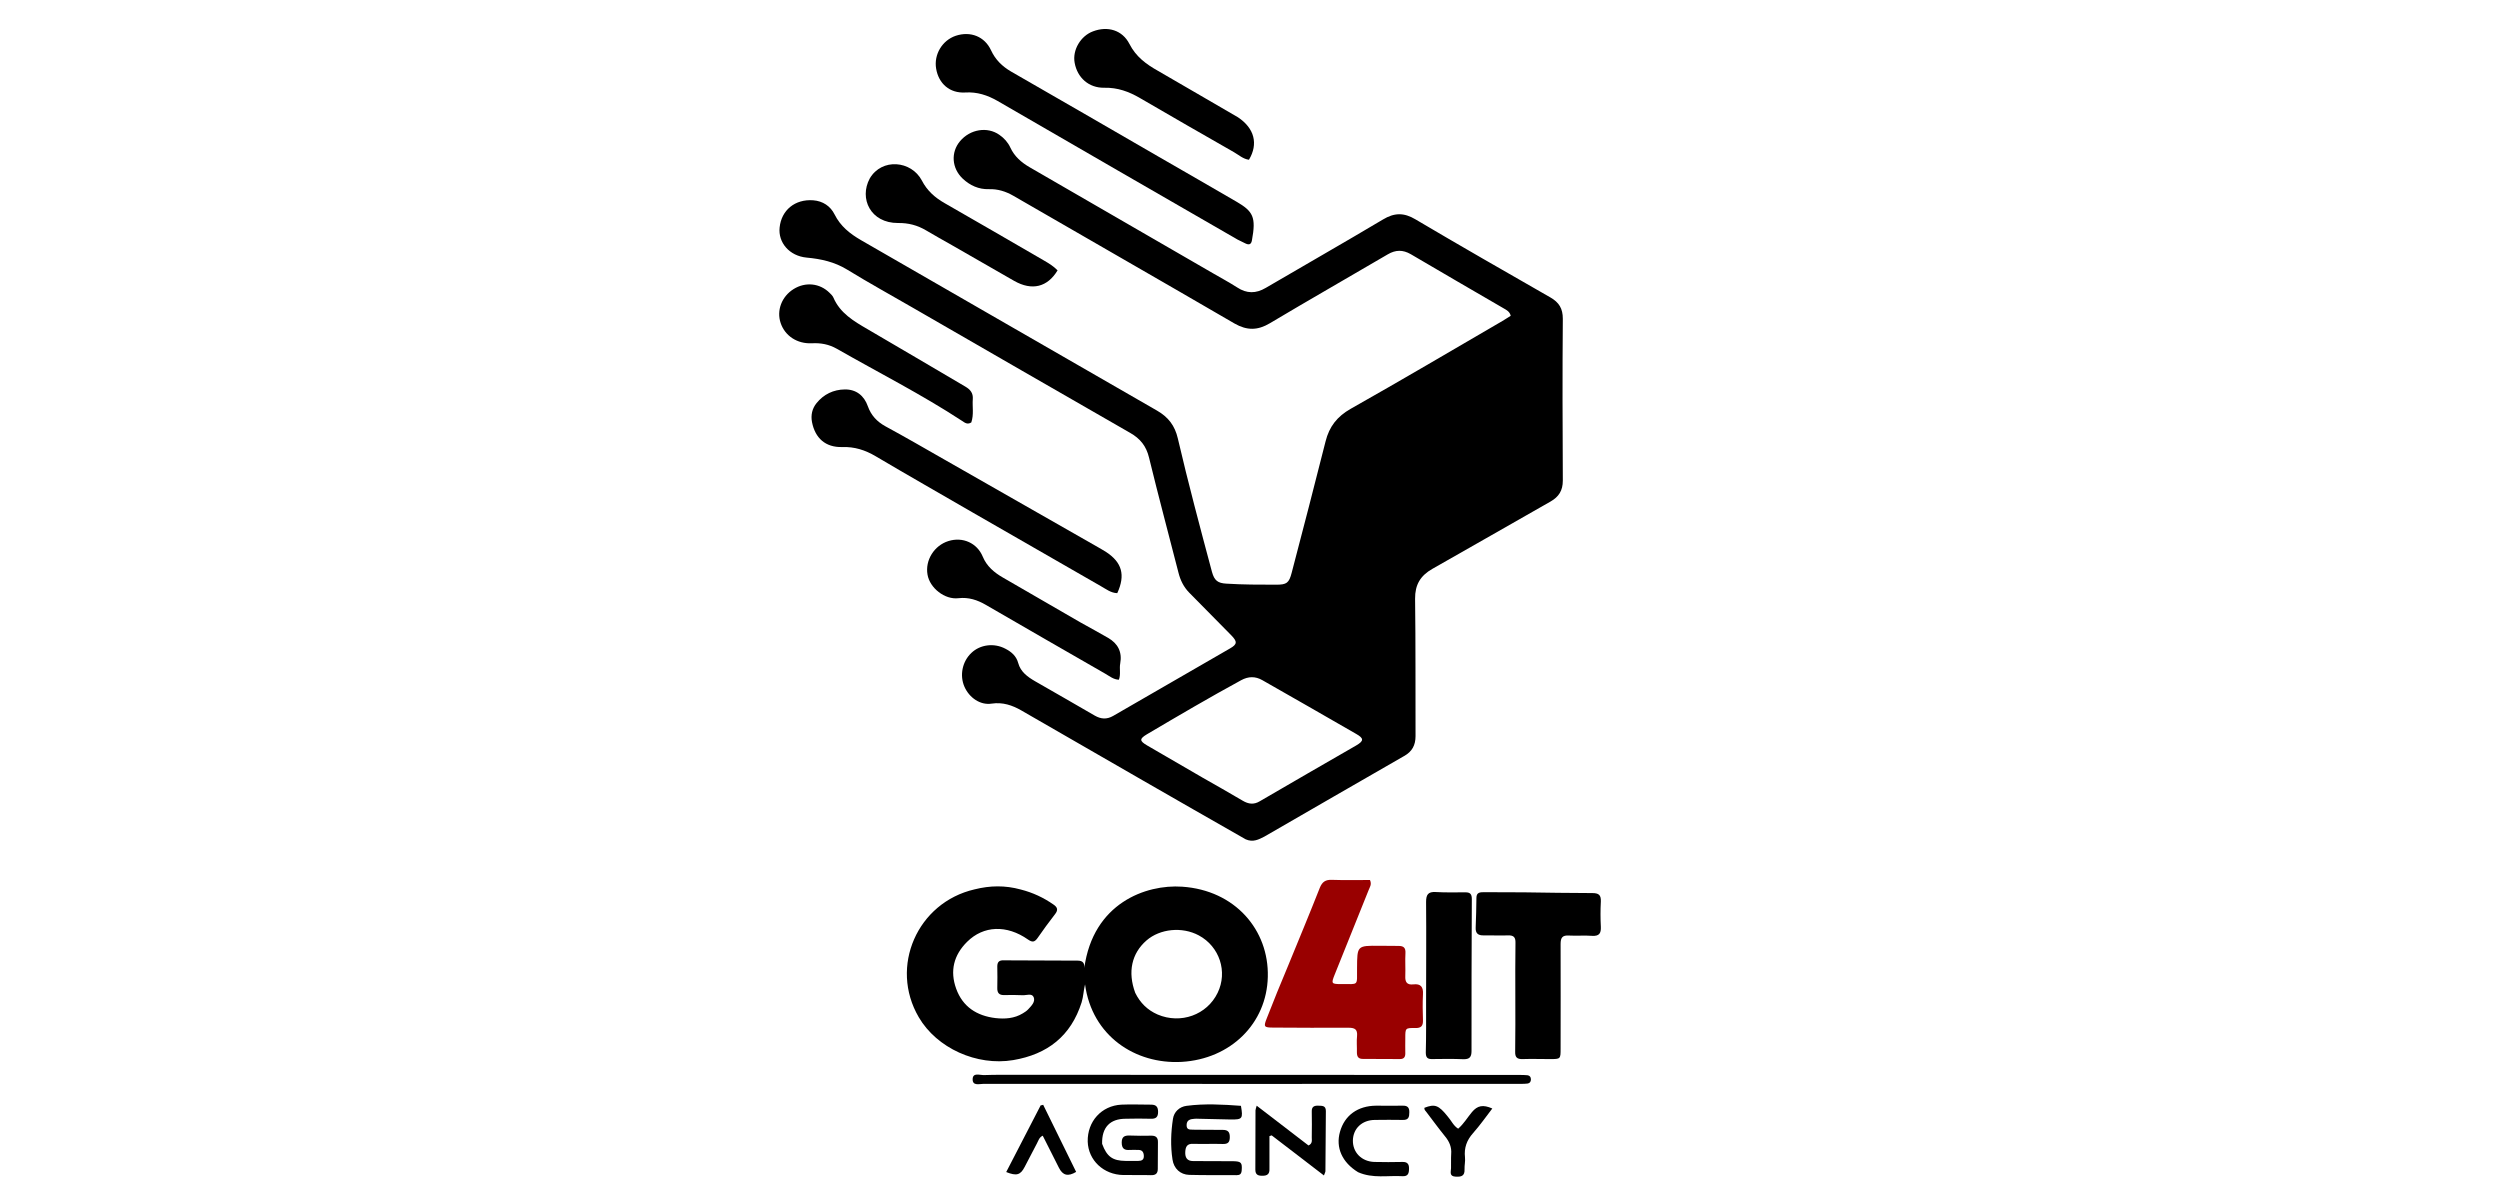<?xml version="1.0" encoding="utf-8"?>
<!-- Generator: Adobe Illustrator 27.7.0, SVG Export Plug-In . SVG Version: 6.00 Build 0)  -->
<svg version="1.1" id="Layer_1" xmlns="http://www.w3.org/2000/svg" xmlns:xlink="http://www.w3.org/1999/xlink" x="0px" y="0px"
	 viewBox="0 0 1683.8 800" style="enable-background:new 0 0 1683.8 800;" xml:space="preserve">
<style type="text/css">
	.st0{fill:#990000;}
</style>
<path d="M839,565.3c-23.5-13.4-46.6-26.6-69.7-39.9c-27.1-15.6-54.2-31.3-81.4-46.9c-6.1-3.5-12.5-5.7-20-4.6
	c-7.6,1.2-15-3.9-18.3-11.3c-3.4-7.7-1.5-17.1,4.7-22.9c5.9-5.6,15.2-6.8,22.8-2.8c4.1,2.1,7.4,4.9,8.7,9.7
	c1.6,5.9,6.3,9.3,11.3,12.2c13.4,7.7,26.9,15.4,40.3,23.2c4.2,2.4,8.1,2.6,12.3,0.2c26.3-15.2,52.5-30.3,78.8-45.5
	c4.9-2.8,4.9-4.6,0.8-8.8c-9.5-9.6-19-19.2-28.4-28.8c-3.7-3.8-5.9-8.3-7.2-13.5c-6.6-25.8-13.5-51.5-19.8-77.4
	c-1.9-7.8-5.9-12.8-12.8-16.7c-48.9-28-97.6-56.2-146.4-84.3c-14.7-8.5-29.6-16.7-44.1-25.6c-8.5-5.2-17.5-7.2-27.3-8.1
	c-11.7-1.1-19.3-10.2-18.2-20.3c1.2-11.7,10.4-19.2,22.6-18.3c6.5,0.5,11.6,3.9,14.4,9.5c4,8,10.3,13,17.9,17.4
	c66.5,38.2,132.8,76.6,199.2,114.7c7.7,4.4,12.1,10.2,14.1,18.8c7,30.1,15,60,23,89.9c1.6,5.8,3.9,7.6,9.8,7.9
	c11.2,0.7,22.3,0.7,33.5,0.7c7,0,8.6-1.1,10.4-8.1c7.7-29.5,15.4-58.9,22.8-88.4c2.5-10,7.8-16.8,17-22
	c34.2-19.3,68.1-39.3,102.1-59.1c1.9-1.1,3.6-2.3,5.6-3.5c-0.6-2.8-2.8-3.9-4.7-5c-20.9-12.2-41.8-24.2-62.6-36.5
	c-5.4-3.1-10.2-3-15.5,0.1c-26.4,15.5-53.1,30.7-79.4,46.4c-8.2,4.9-15.4,5-23.8,0.2c-49.5-28.8-99.3-57.3-148.9-86
	c-5.2-3-10.6-4.7-16.6-4.5c-6.8,0.2-12.7-2.5-17.6-7.1c-7.4-7-8.1-17.7-1.8-25.2c6.8-8.1,18.4-10,26.5-4.3c3.2,2.2,5.8,5.1,7.4,8.6
	c2.8,6,7.4,10,13.1,13.3c41.1,23.7,82.2,47.5,123.3,71.3c5.5,3.2,11.1,6.2,16.4,9.6c6.4,4.2,12.6,4.2,19.2,0.3
	c26.3-15.4,52.8-30.5,79-46.1c7.6-4.6,14.1-4.7,21.8-0.1c30.1,17.8,60.5,35.2,90.9,52.6c5.9,3.4,8.4,7.5,8.4,14.4
	c-0.3,36.3-0.2,72.7,0,109c0,6.7-2.7,10.9-8.3,14.1c-26.5,15-52.9,30.3-79.5,45.3c-8.1,4.6-11.8,10.7-11.7,20.2
	c0.4,30.8,0.2,61.7,0.3,92.5c0,6.1-2.3,10.4-7.7,13.4c-31.4,18-62.6,36.1-94,54.2C847.8,565.4,844,567.5,839,565.3 M809.7,523.6
	c9.1,5.2,18.2,10.3,27.3,15.7c3.9,2.3,7.5,2.8,11.6,0.3c21.5-12.6,43.2-25,64.8-37.5c5.3-3.1,5.3-4.8,0-7.8
	c-21-12.1-42.1-24.2-63.2-36.2c-4.7-2.7-9.4-2.6-14.2,0c-21.5,11.7-42.6,24.1-63.6,36.5c-5,3-5,4.4,0.1,7.4
	C784.6,509.1,796.9,516.1,809.7,523.6z"/>
<path d="M687.5,599.1c8.2,2.1,15.4,5.5,22,10.1c2.8,1.9,3.3,3.7,1.1,6.5c-4.1,5.3-8,10.6-11.8,16.1c-2,2.8-3.5,3-6.4,1
	c-14.4-10.1-30-9.4-41,1.5c-9.1,9-11.7,19.7-7.4,31.6c4.4,12.2,13.9,18.3,26.5,19.8c6.3,0.7,12.7,0.3,18.4-3.2
	c1.3-0.8,2.6-1.6,3.6-2.7c2.1-2.3,5-5,3.7-8.2c-1.2-2.8-4.8-1.2-7.3-1.3c-4.2-0.2-8.3-0.2-12.5-0.1c-3.4,0.1-4.8-1.4-4.7-4.8
	c0.1-4.8,0.1-9.7,0-14.5c0-3,1.3-4.2,4.2-4.1c16.7,0.1,33.3,0.2,50,0.2c3.5,0,4.7,1.8,4.4,5c5.9-43.7,41.5-56.5,65.9-54.8
	c35.7,2.4,58.5,29.2,57.7,60.7c-0.7,31.4-25,55.4-58.1,57.3c-31.2,1.7-60.3-17.5-65-52.2c-1,4-1.1,8.2-2.3,12.1
	c-7.2,22.7-23,35-46.1,38.9c-24.5,4.1-51.4-8-63.6-28.9c-19.9-34-1-77.2,37.6-86.1C666.8,596.4,676.9,596.2,687.5,599.1
	 M764.6,668.7c3.3,6.7,8.2,11.6,15.1,14.6c15.5,6.6,33.2,0.3,40.4-14.6c6.9-14.2,1.3-31.2-12.7-38.7c-11.2-6-26.1-4.5-35.2,3.4
	C762.2,642.1,759.4,654.6,764.6,668.7z"/>
<path class="st0" d="M867.5,650.6c7.3-17.8,14.5-35.1,21.4-52.6c1.6-4,3.8-5.6,8.2-5.4c8.6,0.3,17.2,0.1,25.6,0.1
	c1.4,3-0.2,4.9-0.9,6.8c-7.6,19-15.3,38-22.9,57c-2.4,6-2.2,6.3,4.5,6.3c12-0.1,10.5,1.6,10.6-10.7c0.1-15.2,0-15.2,15-15.1
	c4.3,0,8.7,0.1,13,0.1c3.3,0,4.8,1.2,4.6,4.8c-0.3,5.1,0.1,10.3-0.1,15.5c-0.2,4,1.1,6.1,5.4,5.6c5.1-0.6,6.8,1.8,6.5,6.7
	c-0.3,5.8-0.2,11.7,0,17.5c0.1,3.9-1.3,5.3-5.3,5.2c-6.6-0.1-6.6,0.1-6.6,6.7c0,3.5-0.1,7,0,10.5c0,2.5-1.1,3.7-3.6,3.7
	c-8.3,0-16.7-0.1-25-0.1c-3.1,0-4-1.6-4-4.4c0.1-3.7-0.3-7.4,0.1-11c0.4-4.6-1.6-5.6-5.8-5.6c-16.8,0.1-33.7,0-50.5-0.1
	c-6.5,0-6.8-0.5-4.4-6.5C857.8,674,862.5,662.5,867.5,650.6z"/>
<path d="M833.6,161.4C779.4,130.2,725.6,99.1,671.9,68c-6.8-3.9-13.8-6.2-21.8-5.7c-10.4,0.6-17.9-5.9-19.6-16.1
	c-1.6-9.5,4.1-19,13.2-22.1c10-3.3,19.5,0.5,23.8,9.8c2.9,6.3,7.5,10.8,13.5,14.3c33.1,19,66.1,38.1,99.1,57.2
	c17.6,10.2,35.2,20.2,52.8,30.5c11.1,6.5,13.2,10.3,10.3,26c-0.5,2.8-2,3.2-4.3,2.1C837.2,163.2,835.5,162.3,833.6,161.4z"/>
<path d="M636.2,309.6c34.8,19.8,69.2,39.4,103.6,59.1c1.7,1,3.5,2,5.2,3.1c10.7,7,13.1,15.5,7.5,27.7c-4.3-0.1-7.6-2.8-11.2-4.8
	c-28.6-16.4-57.2-32.9-85.8-49.3c-21.9-12.7-43.9-25.2-65.7-38.1c-7.1-4.2-14.3-6.5-22.6-6.2c-11.2,0.3-18.2-6-20.3-16.8
	c-0.9-4.7,0.1-9.1,3-12.7c4.9-6.1,11.5-9.2,19.1-9.3c7.7-0.1,13,4.2,15.5,11.3c2.2,6.2,6.2,10.4,11.8,13.5
	C609.6,294.3,622.7,301.9,636.2,309.6z"/>
<path d="M1020.6,671c0-12.3-0.1-24.1,0.1-36c0.1-3.7-1.2-5.1-4.9-5c-5.5,0.2-11-0.1-16.5,0c-3.8,0.1-5.6-1.4-5.4-5.3
	c0.2-6.7,0.5-13.3,0.5-20c0-3.7,2.5-3.8,5.1-3.8c9,0,18,0,27,0.1c15.3,0.2,30.6,0.5,45.9,0.5c4.3,0,6,1.2,5.8,5.7
	c-0.3,5.6-0.3,11.3,0,17c0.2,4.4-1.1,6.4-5.9,6.1c-5.1-0.4-10.3,0.1-15.5-0.2c-4.5-0.3-5.7,1.4-5.7,5.7c0.1,23.5,0,47,0,70.4
	c0,7.1,0,7.1-7.2,7.1c-6.2,0-12.3-0.2-18.5,0c-3.6,0.1-5-1.2-4.9-4.9C1020.7,696.1,1020.6,683.8,1020.6,671z"/>
<path d="M727.7,419.2c6.4,3.6,12.6,6.9,18.6,10.4c6.6,3.8,9.6,9.5,8.2,17.2c-0.7,3.6,0.5,7.3-0.9,11c-3.6-0.1-6.3-2.4-9.1-4
	c-26.9-15.4-53.7-30.9-80.5-46.4c-5.7-3.3-11.6-5.3-18.5-4.5c-9.2,1.1-19.3-6.9-20.8-15.9c-1.7-9.7,4.5-19.6,14.1-22.6
	c9.6-3,19.3,1.3,23.1,10.5c2.7,6.5,7.7,10.7,13.6,14.1C692.8,399,710.1,409,727.7,419.2z"/>
<path d="M654.2,284.5c-2.6,1.7-4.4,0.2-6.2-1c-27.2-17.8-56.2-32.5-84.4-48.6c-5.3-3-10.7-4-16.7-3.7c-10,0.5-18.2-5-21.1-13.6
	c-2.9-8.5,0.7-17.9,8.7-22.9c8-5,17.7-4,24.3,2.6c0.9,0.9,2,1.9,2.5,3.1c4.5,10.5,13.7,15.9,23,21.3c22,12.8,43.9,25.8,65.9,38.7
	c3.4,2,5.3,4.4,5,8.4C654.8,273.9,656,279.1,654.2,284.5z"/>
<path d="M585.8,120.2c8.1-13.9,28-12.1,35.1,1.4c3.5,6.8,8.8,11.5,15.3,15.2c22.4,12.8,44.7,25.8,67,38.7c3.3,1.9,6.5,3.9,9.1,6.6
	c-6.8,11.3-17.2,13.9-29.2,7.1c-14-8-28-16.1-42-24.1c-5.8-3.3-11.6-6.5-17.3-9.9c-5.9-3.5-12-5.1-18.9-5
	C586.3,150.3,578.5,133.7,585.8,120.2z"/>
<path d="M960.5,675c0-22.8,0.2-45.1,0-67.5c0-4.9,1.3-7,6.5-6.7c6.6,0.4,13.3,0.2,20,0.2c3.2,0,4.3,1.2,4.3,4.5
	c-0.2,34.1-0.2,68.3-0.2,102.4c0,4.1-1.4,5.6-5.5,5.5c-7-0.3-14-0.2-21-0.1c-3.2,0.1-4.3-1.1-4.3-4.4
	C960.6,697.8,960.5,686.7,960.5,675z"/>
<path d="M833.8,79c11.1,7.4,13.8,17.9,7.4,28.6c-3.9-0.5-6.8-3.2-10.1-5.1c-21.1-12-42.2-24.2-63.2-36.4c-7.5-4.4-15.2-7.2-24.1-7
	c-10.5,0.2-18.2-6.8-20-16.8c-1.6-8.6,4-18.1,12.4-21.2c9.8-3.7,19.7-0.9,24.5,8.5c4.4,8.6,11.2,13.6,19.2,18.1
	C797.8,58,815.6,68.5,833.8,79z"/>
<path d="M687.9,723.9c112.1,0,223.8,0,335.4,0.1c1.8,0,3.7,0,5.5,0.2c1.5,0.2,2.3,1.2,2.3,2.8c0,1.6-0.8,2.6-2.3,2.8
	c-1.5,0.2-3,0.2-4.5,0.2c-120.6,0-241.3,0.1-361.9,0c-2.8,0-7.5,1.6-7.3-3.3c0.2-4.4,4.7-2.6,7.3-2.6
	C670.7,723.8,679.1,723.9,687.9,723.9z"/>
<path d="M805.1,760.9c6.5,0,12.5,0.1,18.5,0.1c3.4,0,4.7,1.4,4.7,4.8c0,3.4-1.1,4.8-4.7,4.7c-6.7-0.2-13.3,0.1-20-0.1
	c-4.2-0.2-5.1,2.1-5.3,5.4c-0.2,3.7,1.1,6.2,5.3,6.2c9,0,18,0,27,0.1c5.4,0.1,6.1,1,5.7,6.2c-0.2,2.4-1.2,3.2-3.4,3.2
	c-10.7-0.1-21.3,0.1-32-0.2c-5.9-0.2-10.3-4.2-11.2-10.3c-1.4-9.1-1.1-18.3,0.3-27.4c0.7-4.8,4.4-8.2,9.2-8.8
	c12.2-1.6,24.5-0.9,36.6,0c1.5,8.7,1,9.3-7,9.2c-7.3-0.1-14.6-0.3-22-0.5c-0.7,0-1.3-0.1-2,0c-2.8,0.2-5.6,0.6-5.6,4.3
	C799.1,761.7,802.4,760.6,805.1,760.9z"/>
<path d="M742.3,770.4c3.2,8.7,7.1,11.4,15.8,11.5c2.8,0,5.7,0,8.5,0c2.3,0,3.9-0.7,3.8-3.4c-0.1-2.5-1.1-4.1-3.9-4
	c-1.8,0-3.7-0.1-5.5,0c-3.6,0.3-5.5-0.8-5.5-5c0-3.9,1.9-4.8,5.3-4.7c4.8,0.2,9.7,0.2,14.5,0.1c3.1-0.1,4.7,1.2,4.6,4.4
	c0,6-0.1,12-0.1,18c0,3.2-1.6,4.3-4.7,4.2c-6.2-0.2-12.3,0-18.5-0.1c-13.3-0.2-23.6-9.9-24-22.5c-0.3-13.5,9.2-24.2,22.7-24.9
	c6.6-0.3,13.3,0,20,0c3.4,0,4.7,1.5,4.7,4.9c0,3.5-1.5,4.7-4.8,4.6c-5.7-0.2-11.3-0.1-17,0C747.6,753.5,742,759.3,742.3,770.4z"/>
<path d="M850.7,791.9c-3.3,0.1-5.2-0.6-5.2-4.1c0.1-13.3,0.1-26.6,0.1-40c0-0.6,0.3-1.2,0.8-3.1c12,9.2,23.5,18,34.9,26.8
	c2.8-1.3,2.2-3.5,2.2-5.4c0.1-5.8,0.1-11.7,0-17.5c-0.1-3.1,1.5-4,4.3-3.9c2.6,0.1,5.2-0.2,5.2,3.6c-0.1,13.5-0.2,27-0.3,40.5
	c0,0.6-0.4,1.2-1,2.9c-12-9.2-23.6-18.1-35.2-27c-0.5,0.2-1,0.3-1.5,0.5c0,7,0,14.1,0,21.1C855.1,789,855.1,791.8,850.7,791.9z"/>
<path d="M914.7,789.5c-10.8-6.6-15.2-16.6-12.2-27.2c3.1-11.1,12-17.5,24.3-17.6c6,0,12,0.1,18,0c3.2-0.1,4.5,1.3,4.4,4.5
	c0,3.1-0.5,5.2-4.3,5.1c-6.3-0.1-12.6-0.1-19,0c-8.6,0.1-14.5,5.8-14.7,13.7c-0.2,8.1,5.8,14.3,14.4,14.6c6.3,0.2,12.6,0.1,19,0
	c3.2-0.1,4.5,1.4,4.4,4.5c0,3.1-0.6,5.3-4.4,5.1C934.8,791.6,924.6,793.9,914.7,789.5z"/>
<path d="M724.8,789.3c-5.5,3.3-9,2.4-11.6-2.8c-3.6-7.1-7.2-14.2-10.9-21.6c-2.5,1.2-2.9,3.4-3.9,5.2c-2.8,5.3-5.5,10.6-8.3,15.9
	c-2.8,5.4-5.4,6.2-12.4,3.4c7.8-15,15.5-29.9,23.2-44.9c0.6-0.1,1.2-0.2,1.7-0.4C710,759.2,717.4,774.1,724.8,789.3z"/>
<path d="M975,751.9c2.5,2.8,3.8,6.2,7.1,8.3c3.8-3.3,6.2-7.5,9.3-11.2c3.7-4.4,7.4-5.2,13.7-2.4c-4.3,5.6-8.3,11.3-12.9,16.5
	c-4.3,4.8-6.2,10-5.5,16.4c0.3,2.6-0.4,5.3-0.3,8c0.2,4.5-2.1,5.2-5.9,5c-4.5-0.2-3.3-3.1-3.2-5.7c0.1-3.2-0.1-6.3,0.1-9.5
	c0.4-4.6-1.2-8.4-4.1-11.9c-4.3-5.3-8.3-10.8-12.5-16.3c-0.7-0.9-1.7-1.7-1.4-3C966.4,743.4,968.9,744.3,975,751.9z"/>
</svg>
